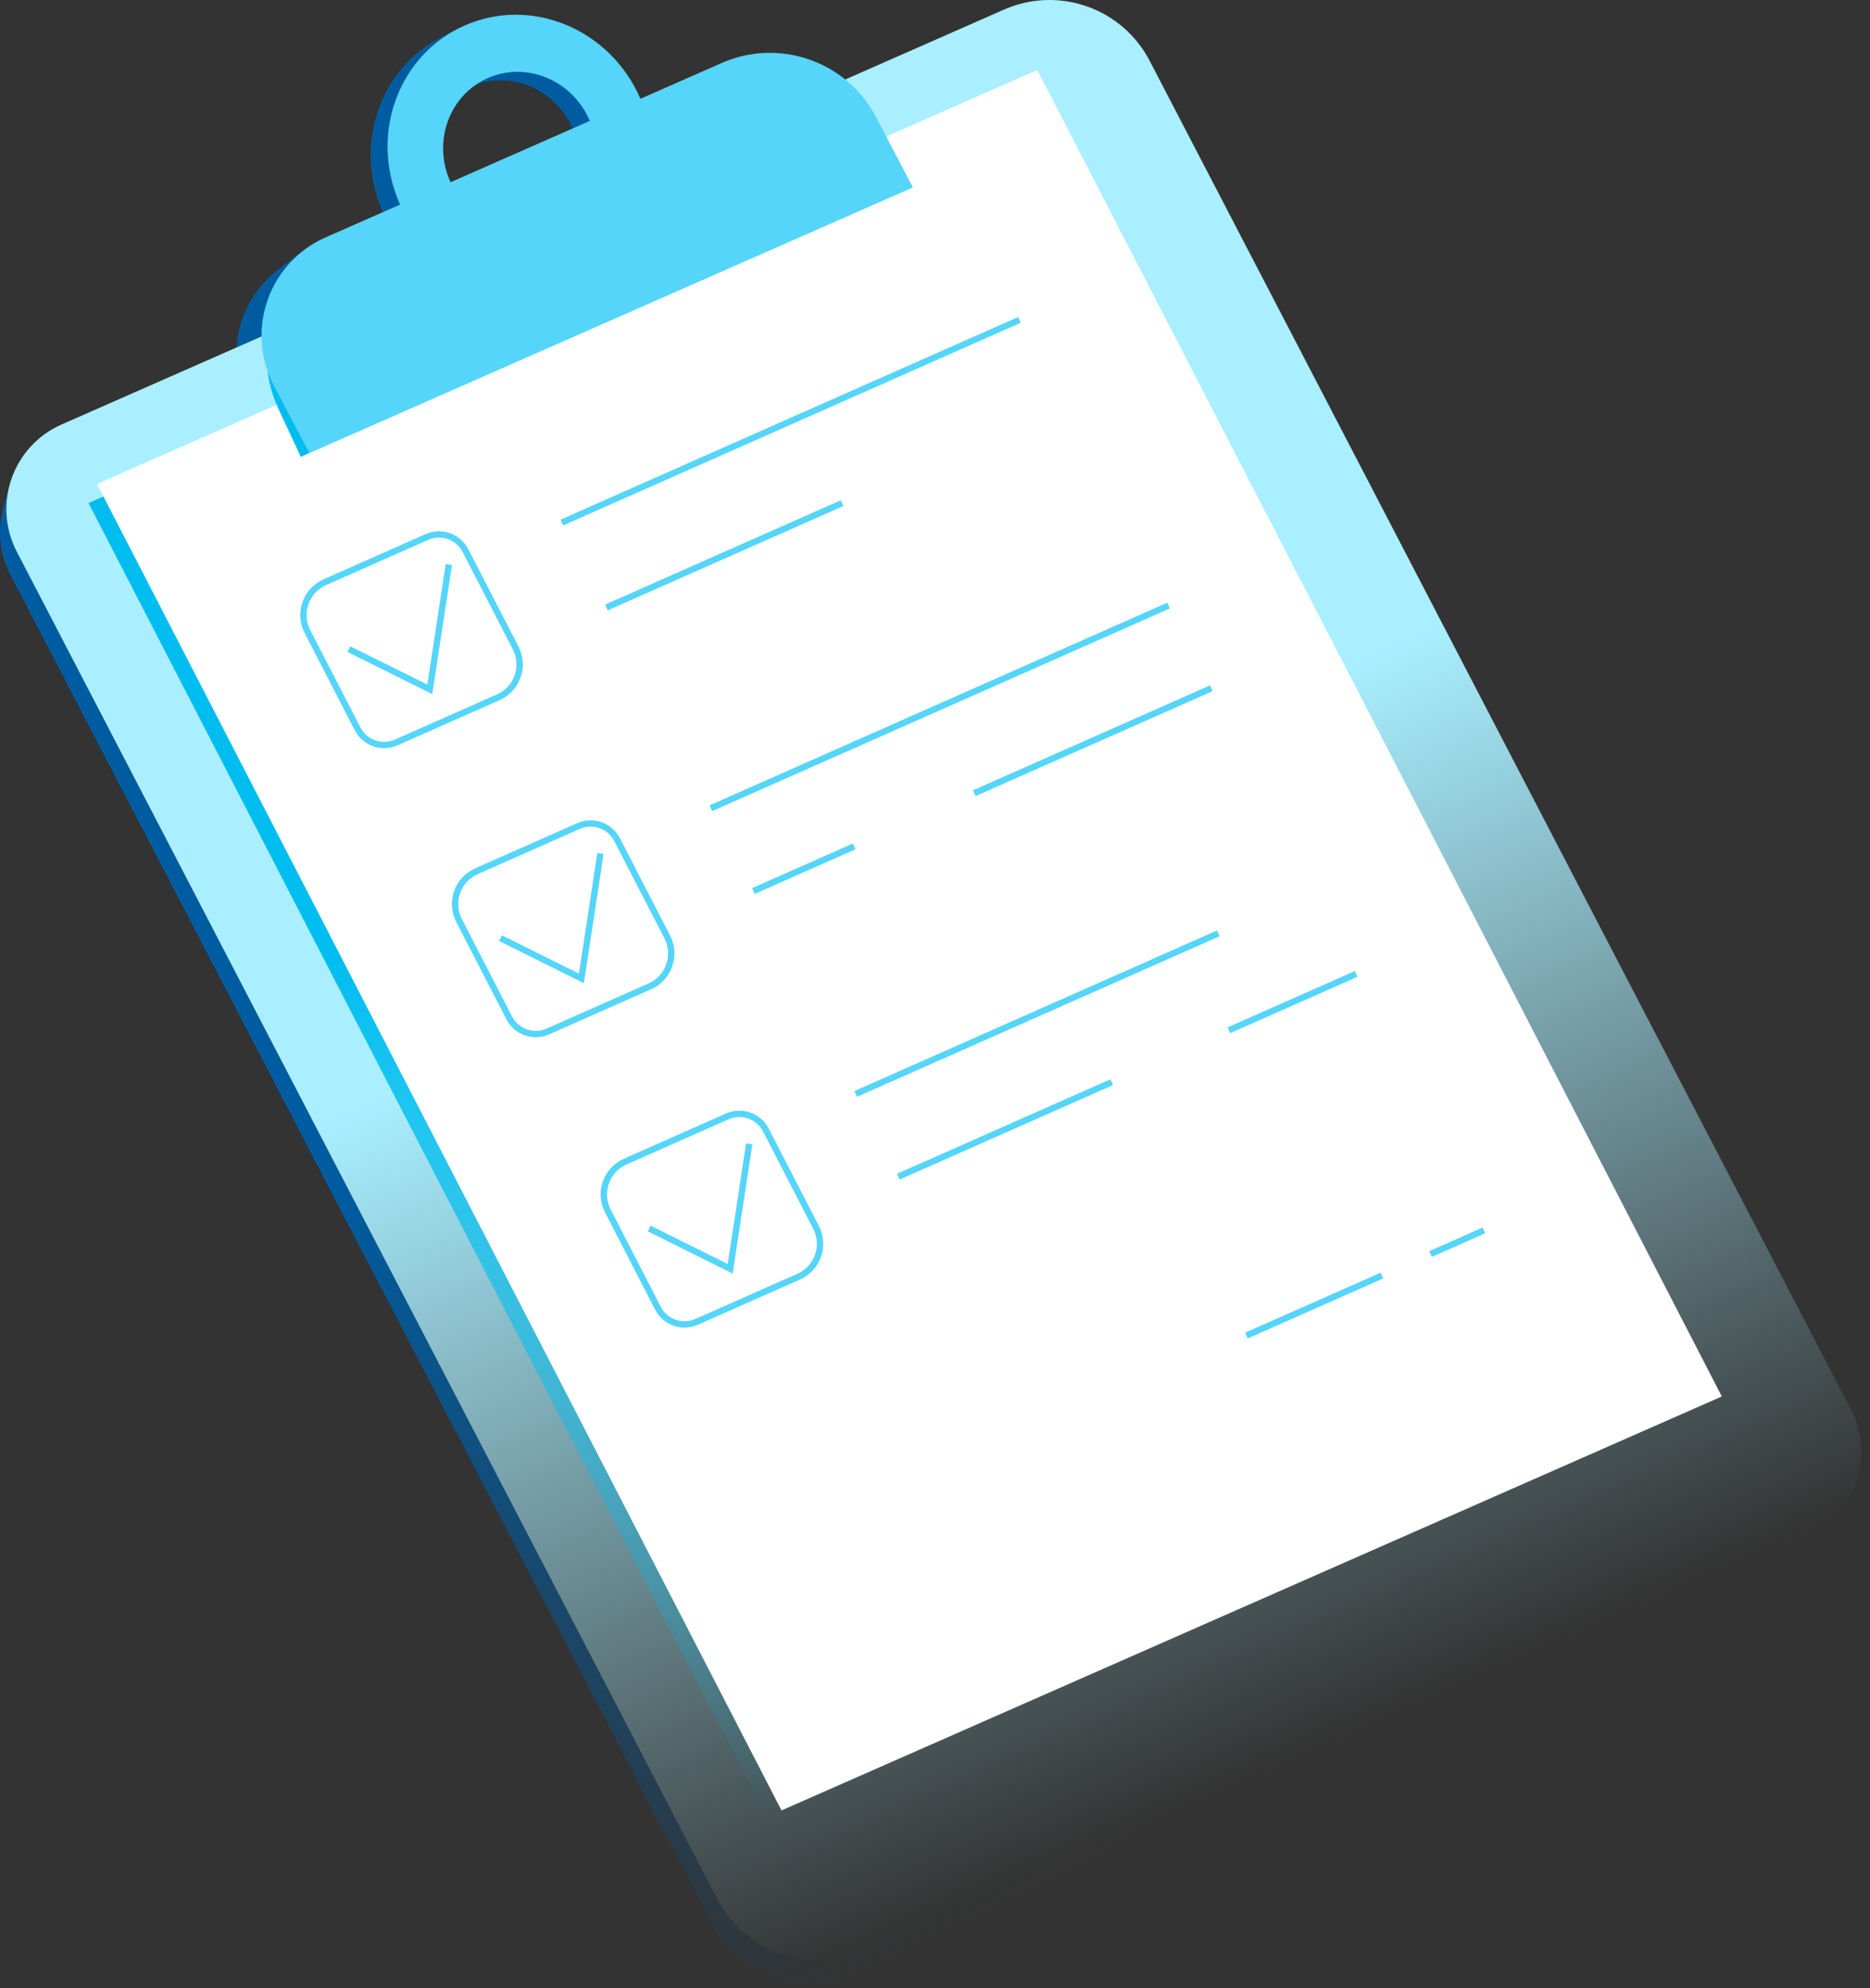 <svg width="174" height="185" viewBox="0 0 174 185" fill="none" xmlns="http://www.w3.org/2000/svg">
<rect x="0" y="0" width="174" height="185" fill="#333333" stroke="none"/>
<g clip-path="url(#clip0_5106_4392)">
<path d="M58.011 9.98L57.976 9.897C55.28 3.756 48.513 0.731 42.532 2.821L42.523 2.716L41.231 3.36L41.234 3.361C35.37 6.225 32.846 13.433 35.601 19.711C35.619 19.75 35.635 19.788 35.653 19.825C38.514 26.182 45.762 29.148 51.902 26.454C58.055 23.755 60.776 16.393 58.011 9.98L58.011 9.98ZM40.352 17.755C40.334 17.721 40.318 17.686 40.302 17.65C38.665 13.919 40.241 9.621 43.823 8.049C47.405 6.477 51.637 8.228 53.275 11.957C53.288 11.987 53.3 12.018 53.312 12.048L40.352 17.755H40.352Z" fill="#005CA0"/>
<path d="M79.178 12.723C76.479 7.492 70.174 5.263 64.786 7.636L28.11 23.783L27.995 23.498L26.335 24.745L26.334 24.75C22.244 27.532 20.73 33.018 23.084 37.58L24.842 40.986L81.002 16.26L79.178 12.723L79.178 12.723Z" fill="#005CA0"/>
<path d="M172.783 137.66L172.274 139.55L172.271 139.549C171.608 141.947 169.918 144.048 167.446 145.135L79.862 183.698C74.722 185.961 68.709 183.836 66.135 178.846L0.959 53.485C0.308 52.221 0 50.874 0 49.55C0 48.714 0.123 47.886 0.358 47.093L0.845 45.31C0.362 47.258 0.554 49.384 1.551 51.318L66.726 176.679C69.3 181.669 75.313 183.794 80.453 181.532L168.037 142.969C170.413 141.923 172.07 139.942 172.783 137.66Z" fill="url(#paint0_linear_5106_4392)"/>
<path d="M168.038 142.969L80.453 181.532C75.313 183.794 69.3 181.669 66.726 176.679L1.551 51.319C-0.723 46.912 1.191 41.5 5.73 39.502L93.42 0.893C98.5 -1.344 104.444 0.757 106.989 5.689L172.217 131.152C174.491 135.559 172.577 140.97 168.038 142.969Z" fill="url(#paint1_linear_5106_4392)"/>
<path d="M159.424 131.722L71.929 170.245L8.236 46.809L95.731 8.286L159.424 131.722Z" fill="url(#paint2_linear_5106_4392)"/>
<path d="M160.212 129.949L72.717 168.472L9.024 45.036L96.519 6.513L160.212 129.949Z" fill="white"/>
<path d="M35.746 69.624C34.628 69.624 33.553 69.012 33.01 67.959L28.343 58.902C27.879 58.001 27.809 56.979 28.146 56.024C28.483 55.069 29.179 54.317 30.105 53.907L39.599 49.702C41.085 49.044 42.832 49.66 43.576 51.104L48.243 60.162C48.707 61.062 48.777 62.084 48.44 63.039C48.103 63.994 47.407 64.746 46.481 65.156L36.987 69.361C36.597 69.535 36.174 69.624 35.746 69.624L35.746 69.624ZM40.841 50.03C40.495 50.03 40.154 50.102 39.838 50.242L30.344 54.447C29.569 54.791 28.986 55.421 28.704 56.221C28.421 57.021 28.48 57.877 28.869 58.631L33.536 67.688C34.137 68.855 35.548 69.352 36.748 68.821L46.242 64.616C47.018 64.272 47.6 63.642 47.883 62.842C48.165 62.042 48.106 61.186 47.718 60.432L43.05 51.375C42.612 50.525 41.744 50.03 40.841 50.03V50.03Z" fill="#55D5F9"/>
<path d="M40.222 64.594L32.327 60.669L32.59 60.139L39.76 63.705L41.472 52.483L42.056 52.572L40.222 64.594ZM52.148 48.361L94.738 29.498L94.978 30.038L52.387 48.901L52.148 48.361ZM56.305 56.259L78.236 46.549L78.475 47.089L56.544 56.799L56.305 56.259ZM115.85 124.015L128.461 118.432L128.7 118.972L116.09 124.555L115.85 124.015ZM132.993 116.423L137.961 114.224L138.2 114.764L133.232 116.964L132.993 116.423ZM66.023 74.944L108.614 56.081L108.853 56.621L66.262 75.484L66.023 74.944ZM90.533 73.543L112.589 63.778L112.828 64.318L90.773 74.084L90.533 73.543ZM69.984 82.645L79.358 78.495L79.597 79.035L70.223 83.186L69.984 82.645ZM49.855 96.521C48.736 96.521 47.661 95.908 47.119 94.855L42.452 85.798C41.988 84.898 41.918 83.876 42.255 82.921C42.592 81.965 43.287 81.213 44.213 80.803L53.707 76.599C55.193 75.94 56.94 76.556 57.684 78.001L62.351 87.058C62.815 87.959 62.885 88.98 62.548 89.936C62.211 90.891 61.516 91.642 60.59 92.053L51.096 96.257C50.705 96.431 50.282 96.521 49.855 96.521ZM54.949 76.926C54.613 76.926 54.272 76.995 53.947 77.139L44.453 81.344C43.677 81.687 43.094 82.317 42.812 83.117C42.53 83.917 42.589 84.773 42.977 85.527L47.644 94.585C48.245 95.751 49.656 96.249 50.856 95.717L60.35 91.513C61.126 91.169 61.709 90.539 61.991 89.739C62.273 88.939 62.215 88.083 61.826 87.329L57.159 78.272C56.721 77.421 55.852 76.926 54.949 76.926Z" fill="#55D5F9"/>
<path d="M54.33 91.491L46.435 87.565L46.699 87.036L53.868 90.601L55.58 79.379L56.164 79.468L54.33 91.491ZM79.504 101.527L113.246 86.582L113.486 87.123L79.743 102.067L79.504 101.527ZM114.226 95.604L126.07 90.36L126.309 90.901L114.465 96.145L114.226 95.604ZM83.465 109.228L103.326 100.434L103.565 100.974L83.704 109.768L83.465 109.228ZM63.697 123.542C62.578 123.542 61.503 122.929 60.961 121.876L56.294 112.819C55.83 111.918 55.76 110.897 56.097 109.941C56.434 108.986 57.13 108.234 58.056 107.824L67.55 103.619C69.035 102.961 70.782 103.577 71.527 105.022L76.194 114.079C76.658 114.979 76.728 116.001 76.391 116.956C76.054 117.911 75.358 118.663 74.432 119.074L64.938 123.278C64.547 123.452 64.124 123.542 63.697 123.542ZM68.791 103.947C68.455 103.947 68.114 104.016 67.789 104.16L58.295 108.364C57.519 108.708 56.937 109.338 56.654 110.138C56.372 110.938 56.431 111.794 56.819 112.548L61.486 121.606C62.087 122.772 63.499 123.269 64.698 122.738L74.192 118.533C74.968 118.19 75.551 117.56 75.833 116.76C76.115 115.96 76.057 115.104 75.668 114.35L71.001 105.292C70.563 104.442 69.695 103.947 68.791 103.947Z" fill="#55D5F9"/>
<path d="M68.172 118.512L60.278 114.586L60.541 114.057L67.71 117.622L69.422 106.4L70.007 106.49L68.172 118.512Z" fill="#55D5F9"/>
<path d="M83.17 16.062L27.994 42.52L25.903 38.048C22.751 30.957 27.332 27.958 32.602 25.638L66.294 7.515C71.682 5.143 78.055 6.113 80.754 11.344L83.17 16.062L83.17 16.062Z" fill="#00BDEF"/>
<path d="M84.943 17.442L28.782 42.168L25.448 35.807C22.808 30.69 25.03 24.407 30.3 22.087L67.15 5.863C72.538 3.491 78.843 5.719 81.542 10.95L84.943 17.442Z" fill="#55D5F9"/>
<path d="M59.587 9.192L59.552 9.109C56.727 2.673 49.429 -0.344 43.252 2.366C37.073 5.077 34.354 12.489 37.178 18.923C37.195 18.962 37.211 19 37.229 19.037C40.09 25.394 47.338 28.361 53.478 25.666C59.631 22.967 62.352 15.606 59.587 9.192ZM41.879 16.862C40.241 13.132 41.817 8.833 45.4 7.261C48.981 5.689 53.214 7.441 54.851 11.169C54.865 11.199 54.876 11.23 54.888 11.26L41.928 16.967C41.91 16.933 41.894 16.898 41.879 16.862H41.879Z" fill="#55D5F9"/>
</g>
<defs>
<linearGradient id="paint0_linear_5106_4392" x1="51.411" y1="24.04" x2="124.294" y2="171.128" gradientUnits="userSpaceOnUse">
<stop offset="0.423" stop-color="#005CA0"/>
<stop offset="0.949" stop-color="#005CA0" stop-opacity="0"/>
</linearGradient>
<linearGradient id="paint1_linear_5106_4392" x1="55.96" y1="22.183" x2="119.535" y2="164.203" gradientUnits="userSpaceOnUse">
<stop offset="0.415" stop-color="#A9EFFF"/>
<stop offset="1" stop-color="#A9EFFF" stop-opacity="0"/>
</linearGradient>
<linearGradient id="paint2_linear_5106_4392" x1="55.549" y1="31.607" x2="119.775" y2="162.604" gradientUnits="userSpaceOnUse">
<stop offset="0.276" stop-color="#00BDEF"/>
<stop offset="0.901" stop-color="#00BDEF" stop-opacity="0"/>
</linearGradient>
<clipPath id="clip0_5106_4392">
<rect width="173.177" height="184.601" fill="white"/>
</clipPath>
</defs>
</svg>

